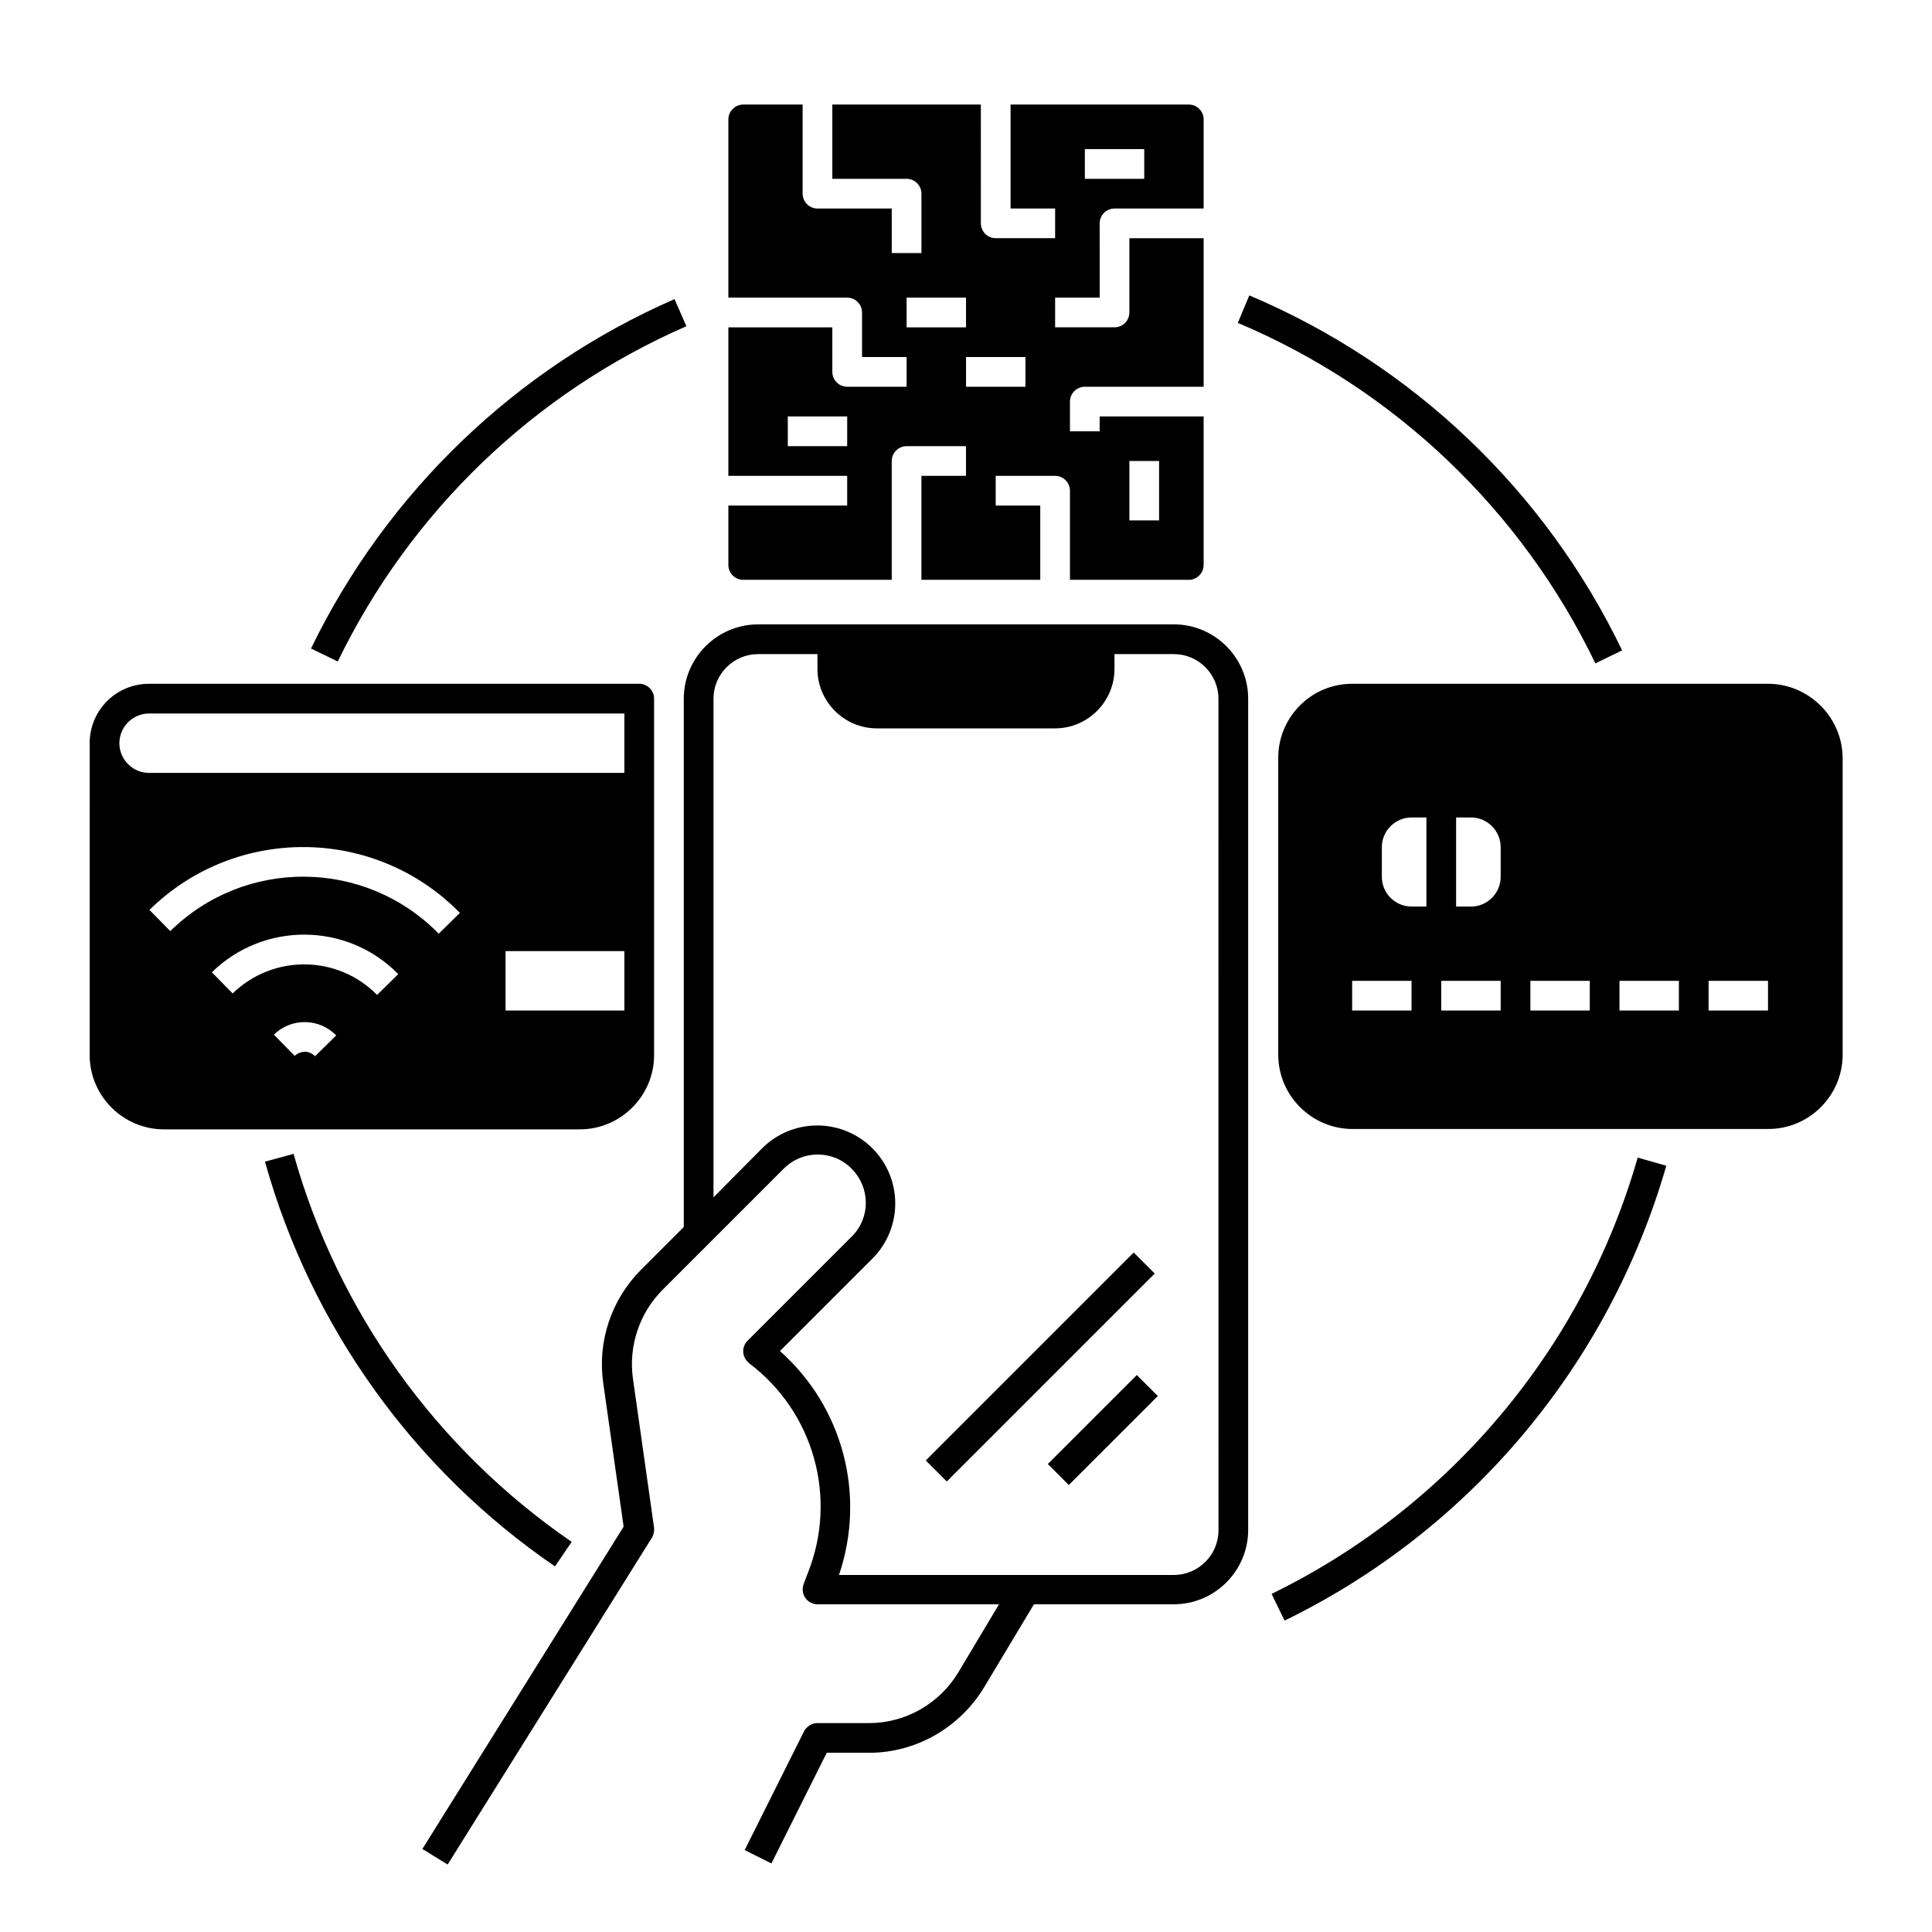 <?xml version="1.0" encoding="UTF-8"?>
<!-- Uploaded to: ICON Repo, www.iconrepo.com, Generator: ICON Repo Mixer Tools -->
<svg fill="#000000" width="800px" height="800px" version="1.1" viewBox="144 144 512 512" xmlns="http://www.w3.org/2000/svg">
 <g>
  <path d="m455.1 309.47h-110.21c-10.824 0-19.68 8.855-19.68 19.68v140.02l-11.316 11.316c-7.871 7.871-11.609 18.992-10.035 30.012l5.41 38.082-53.332 85.41 6.691 4.133 54.121-86.594c0.492-0.789 0.688-1.77 0.59-2.656l-5.609-39.559c-1.18-8.562 1.672-17.219 7.773-23.418l32.176-32.176c5.019-5.019 13.086-5.019 18.008 0 5.019 5.019 5.019 13.086 0 18.008l-27.551 27.551c-1.574 1.574-1.574 4.035 0 5.609l0.395 0.395c17.121 12.891 23.52 35.621 15.547 55.598l-1.082 2.856c-0.789 2.066 0.195 4.328 2.164 5.117 0.492 0.195 0.984 0.297 1.477 0.297h48.117l-10.824 18.105c-5.019 8.266-13.973 13.383-23.617 13.383l-13.68-0.004c-1.477 0-2.856 0.887-3.543 2.164l-15.742 31.488 7.086 3.543 14.66-29.324h11.219c12.398 0 23.91-6.594 30.406-17.219l13.285-22.141h37.094c10.824 0 19.68-8.855 19.68-19.68v-220.32c0-10.82-8.855-19.68-19.68-19.68zm11.809 240.1c0 6.496-5.312 11.809-11.809 11.809h-88.758c7.184-21.156 1.082-44.477-15.645-59.336l24.5-24.5c8.07-8.07 8.07-21.156 0-29.227-8.07-8.07-21.156-8.07-29.227 0l-12.887 12.988v-132.15c0-6.496 5.312-11.809 11.809-11.809h15.742v3.938c0 8.66 7.086 15.742 15.742 15.742h47.23c8.66 0 15.742-7.086 15.742-15.742v-3.938h15.742c6.496 0 11.809 5.312 11.809 11.809z"/>
  <path d="m389.34 531.04 55.105-55.105 5.566 5.566-55.105 55.105z"/>
  <path d="m421.68 531.98 23.59-23.582 5.566 5.566-23.59 23.582z"/>
  <path d="m291.07 559.11 4.43-6.496c-35.816-24.602-61.992-61.008-73.703-102.83l-7.578 2.066c12.203 43.691 39.457 81.672 76.852 107.26z"/>
  <path d="m480.98 566.39 3.445 7.086c49.297-24.008 86-67.895 101.16-120.54l-7.578-2.164c-14.465 50.477-49.789 92.59-97.023 115.62z"/>
  <path d="m566.79 319.8 7.086-3.445c-20.367-42.312-55.496-75.77-98.793-94.07l-3.051 7.281c41.523 17.52 75.18 49.598 94.758 90.234z"/>
  <path d="m325.9 230.45-3.148-7.184c-42.117 18.402-76.262 51.266-96.332 92.594l7.086 3.445c19.285-39.754 52.051-71.238 92.395-88.855z"/>
  <path d="m340.96 297.66h39.359v-31.488c0-2.164 1.77-3.938 3.938-3.938h15.742v7.871h-11.809v27.551h31.488v-19.68h-11.809v-7.871h15.742c2.164 0 3.938 1.77 3.938 3.938v23.617h31.488c2.164 0 3.938-1.77 3.938-3.938v-39.359h-27.551v3.938h-7.871v-7.871c0-2.164 1.77-3.938 3.938-3.938h31.488v-39.363h-19.68v19.68c0 2.164-1.77 3.938-3.938 3.938h-15.742v-7.871h11.809l-0.004-19.68c0-2.164 1.77-3.938 3.938-3.938h23.617v-23.617c0-2.164-1.77-3.938-3.938-3.938h-47.23v27.551h11.809v7.871h-15.742c-2.164 0-3.938-1.77-3.938-3.938l-0.004-31.48h-39.359v19.68h19.68c2.164 0 3.938 1.77 3.938 3.938v15.742h-7.871v-11.809h-19.68c-2.164 0-3.938-1.77-3.938-3.938v-23.613h-15.742c-2.164 0-3.938 1.77-3.938 3.938v47.23h31.488c2.164 0 3.938 1.77 3.938 3.938v11.809h11.809v7.871h-15.742c-2.164 0-3.938-1.77-3.938-3.938l-0.004-11.809h-27.551v39.359h31.488v7.871h-31.488v15.742c0 2.168 1.77 3.941 3.934 3.941zm102.34-31.488h7.871v15.742h-7.871zm-11.805-82.656h15.742v7.871h-15.742zm-15.746 55.102v7.871h-15.742v-7.871zm-31.488-15.742h15.742v7.871h-15.742zm-31.488 39.359v-7.871h15.742v7.871z"/>
  <path d="m317.34 423.61v-94.465c0-2.164-1.77-3.938-3.938-3.938l-129.89 0.004c-8.461 0-15.352 6.594-15.742 15.055l-0.004 83.344c0 10.824 8.855 19.68 19.68 19.68h110.21c10.824 0 19.684-8.855 19.684-19.68zm-141.7-82.656c0-4.328 3.543-7.871 7.871-7.871h125.95v15.742l-125.95 0.004c-4.332 0-7.875-3.543-7.875-7.875zm51.859 82.953c-0.688-0.688-1.672-1.18-2.656-1.18s-1.969 0.395-2.754 1.082l-5.512-5.609c4.625-4.527 12.004-4.43 16.531 0.195zm16.434-16.238c-10.43-10.629-27.551-10.824-38.277-0.395l-5.512-5.609c13.777-13.48 35.918-13.285 49.398 0.492zm16.332-16.234c-19.484-19.875-51.266-20.172-71.145-0.688l-5.512-5.609c22.926-22.535 59.828-22.141 82.262 0.789zm17.711 4.625h31.488v15.742h-31.488z"/>
  <path d="m612.54 325.21h-110.21c-4.922 0-9.742 1.871-13.285 5.215-4.035 3.738-6.297 8.953-6.297 14.367v78.719c0 10.824 8.855 19.68 19.68 19.68h110.21c10.824 0 19.68-8.855 19.68-19.68v-78.719c-0.098-10.727-8.953-19.582-19.777-19.582zm-94.465 86.59h-15.742v-7.871h15.742zm3.938-27.551h-3.938c-4.328 0-7.871-3.543-7.871-7.871v-7.871c0-4.328 3.543-7.871 7.871-7.871h3.938zm19.68 27.551h-15.742v-7.871h15.742zm0-35.422c0 4.328-3.543 7.871-7.871 7.871h-3.938v-23.617h3.938c4.328 0 7.871 3.543 7.871 7.871zm23.617 35.422h-15.742v-7.871h15.742zm23.613 0h-15.742v-7.871h15.742zm23.617 0h-15.742v-7.871h15.742z"/>
 </g>
</svg>